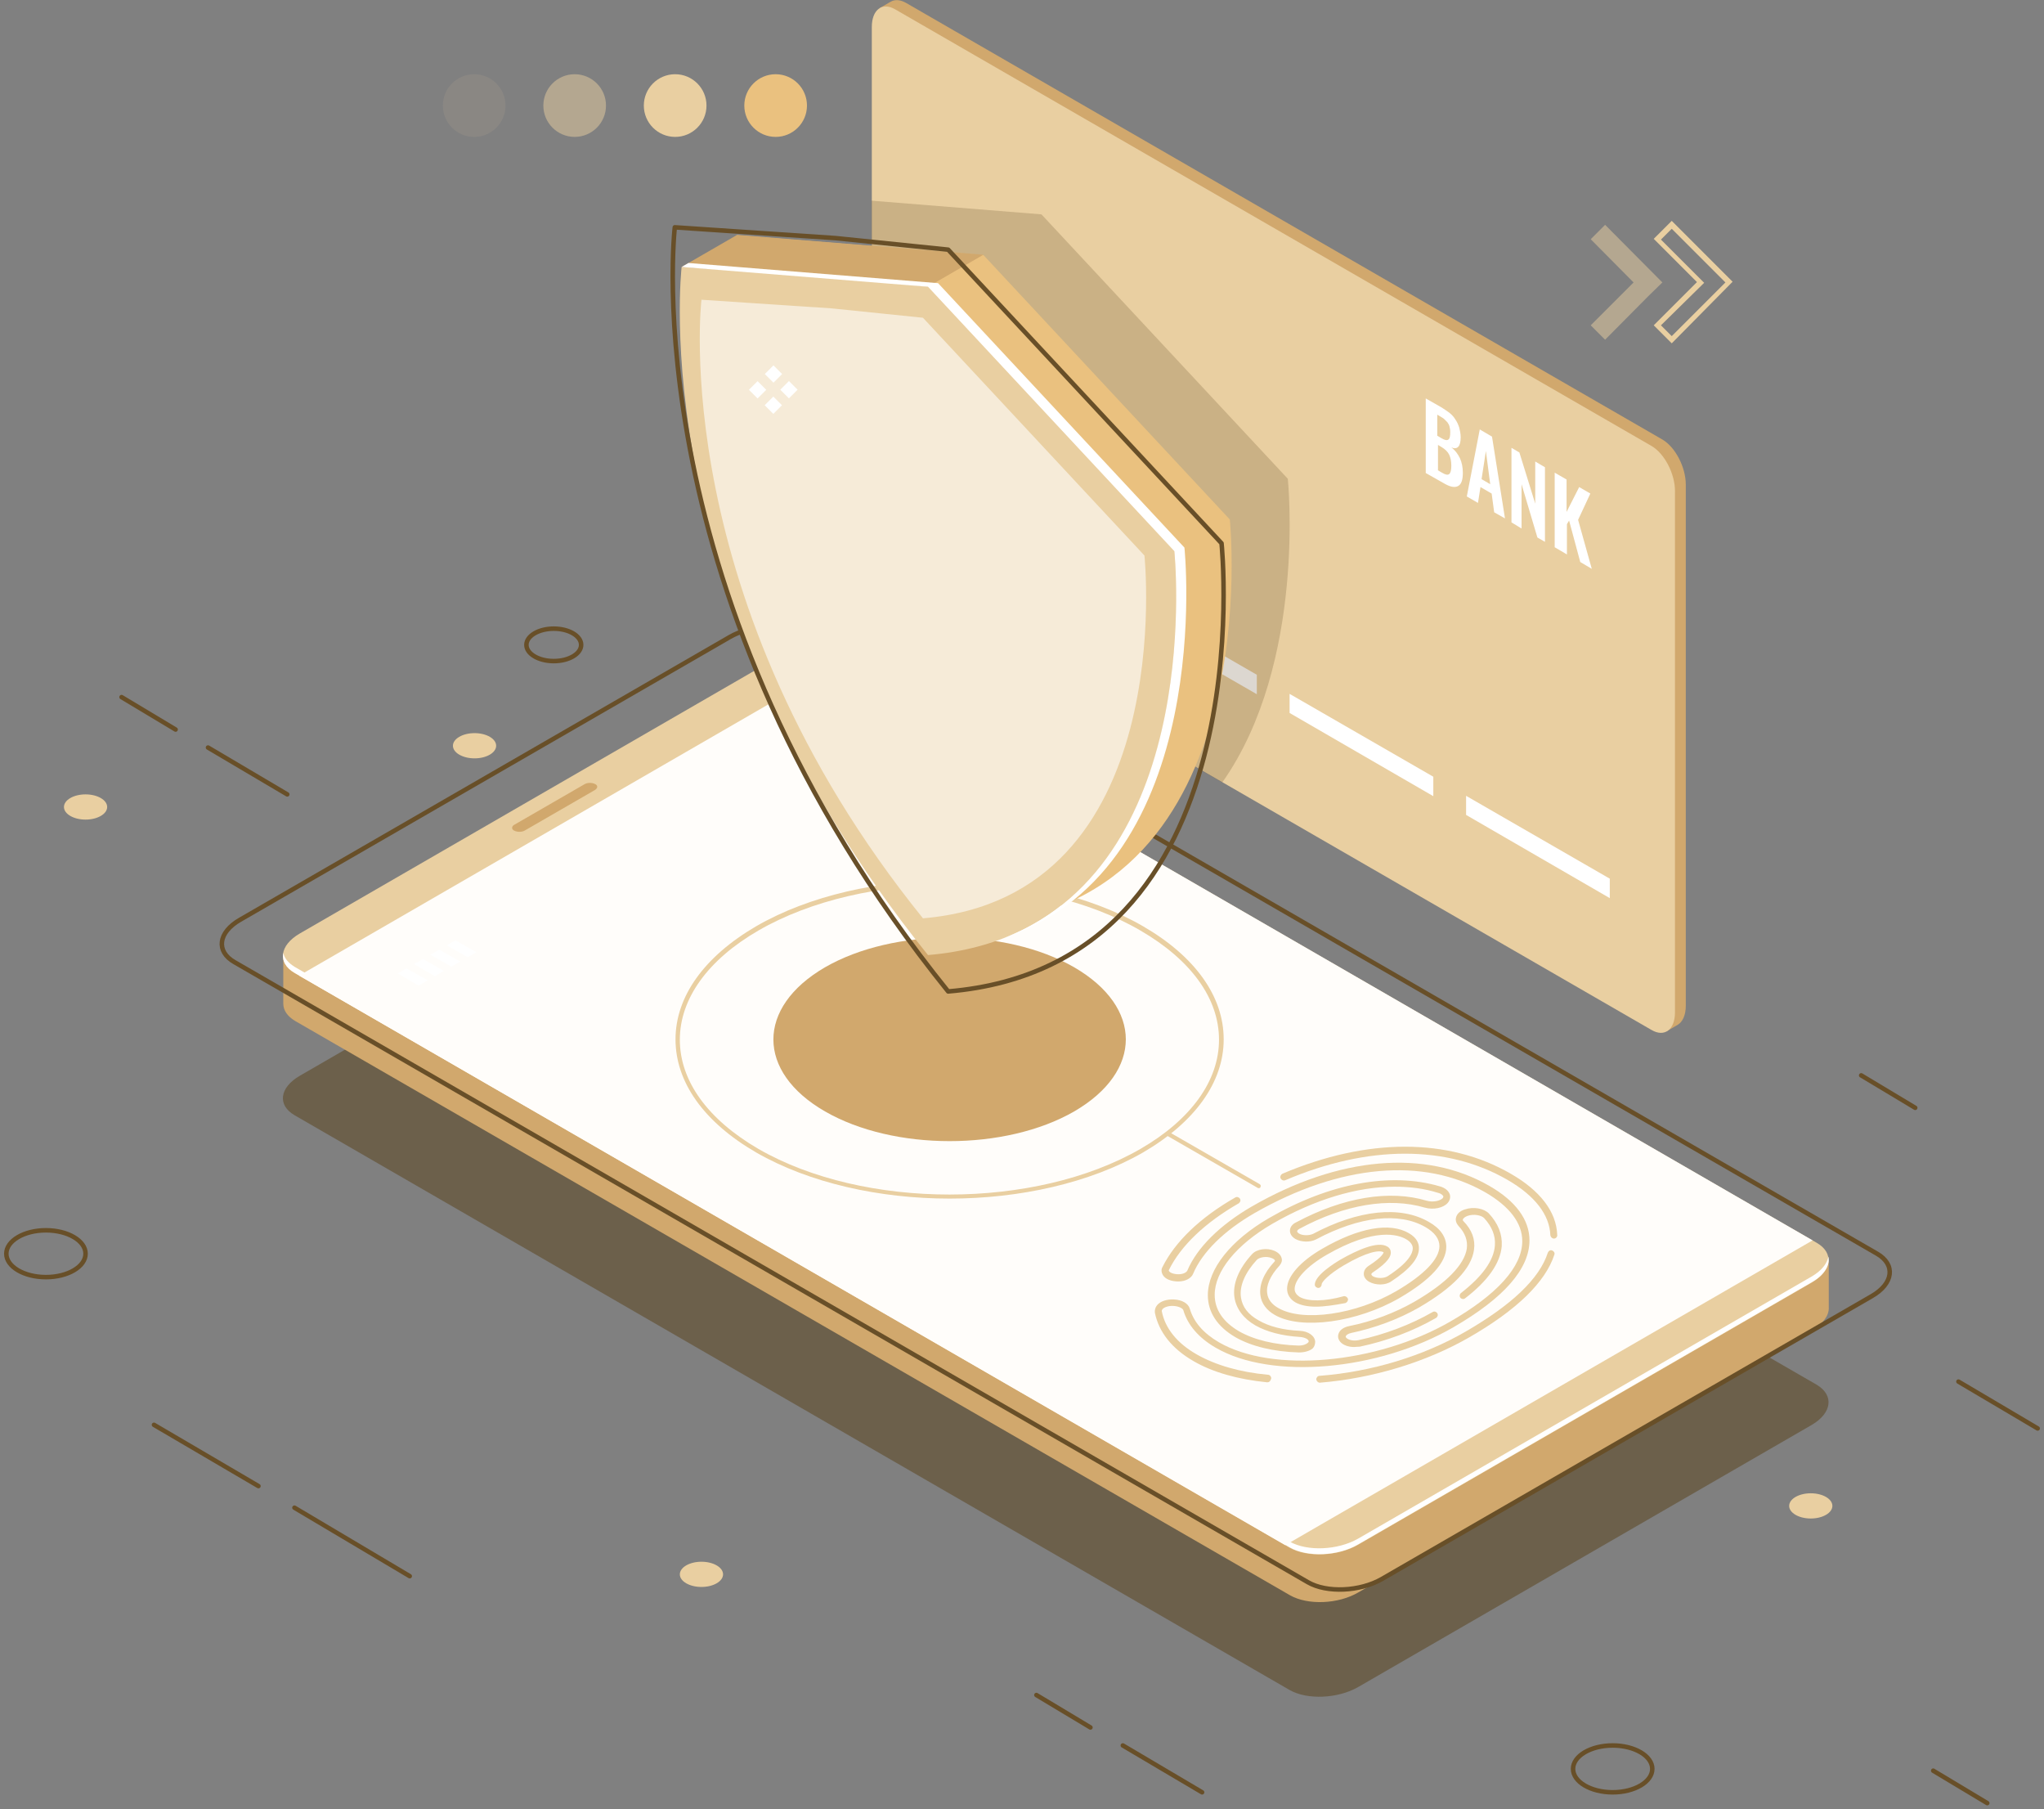 <svg xmlns="http://www.w3.org/2000/svg" width="452" height="400" viewBox="0 0 452 400">
    <rect x="0" y="0" width="452" height="400" fill="#808080" stroke="none"/>
    <g fill="none" fill-rule="evenodd" transform="translate(1)">
        <g>
            <path fill="#594016" fill-rule="nonzero" d="M351.876 177.212l-100.354 57.983c-4.46 2.548-11.23 2.867-15.133.637L16.407 108.796c-3.903-2.23-3.425-6.132 1.115-8.76l100.354-57.983c4.46-2.549 11.23-2.867 15.133-.637L352.99 168.372c3.823 2.31 3.345 6.212-1.115 8.84z" opacity=".5" transform="translate(47.788 137.788)"/>
            <path fill="#D1A86D" fill-rule="nonzero" d="M355.54 140.814l-20.708-3.584L133.009 20.628c-3.903-2.23-10.673-1.99-15.133.637l-93.504 54-10.514-1.831v10.672c0 1.434.877 2.788 2.629 3.823l219.982 126.956c3.903 2.23 10.673 1.991 15.133-.637l100.354-57.983c2.469-1.433 3.743-3.265 3.663-5.017v-10.434h-.08z" transform="translate(47.788 137.788)"/>
            <path fill="#E9CFA1" fill-rule="nonzero" d="M351.876 145.752l-100.354 57.983c-4.46 2.548-11.23 2.867-15.133.637L16.407 77.336c-3.903-2.23-3.425-6.132 1.115-8.76l100.354-57.983c4.46-2.549 11.23-2.867 15.133-.637L352.99 136.99c3.823 2.23 3.345 6.133-1.115 8.761z" transform="translate(47.788 137.788)"/>
            <path stroke="#684F28" stroke-linecap="round" stroke-linejoin="round" d="M365.097 148.779L256.78 211.3c-4.859 2.787-12.186 3.106-16.328.717L3.106 74.947c-4.221-2.39-3.664-6.61 1.195-9.398L112.619 3.027c4.859-2.788 12.186-3.107 16.328-.717l237.345 137.07c4.142 2.39 3.664 6.611-1.195 9.399z" transform="translate(47.788 137.788)"/>
            <path fill="#FFF" fill-rule="nonzero" d="M351.876 144.398l-100.354 57.983c-4.46 2.548-11.23 2.867-15.133.637L16.407 75.982c-1.434-.876-2.31-1.911-2.549-3.106-.318 1.673.478 3.266 2.55 4.46l219.981 126.956c3.903 2.23 10.673 1.991 15.133-.637l100.354-57.982c2.788-1.593 4.062-3.744 3.664-5.655-.319 1.593-1.513 3.106-3.664 4.38z" transform="translate(47.788 137.788)"/>
            <path fill="#FFFDFA" fill-rule="nonzero" d="M352.035 136.434L235.434 203.814 17.363 77.894 133.965 10.513z" transform="translate(47.788 137.788)"/>
            <path fill="#D1A86D" fill-rule="nonzero" d="M82.752 36.876l-15.451 8.92c-.637.399-1.673.399-2.31.08l-.16-.08c-.557-.318-.477-.955.16-1.274l15.451-8.92c.638-.398 1.673-.398 2.31-.08l.16.08c.557.318.477.876-.16 1.274z" transform="translate(47.788 137.788)"/>
            <g fill="#FFF" fill-rule="nonzero">
                <path d="M6.77 8.841L4.779 10.035.159 7.327 2.071 6.212zM10.354 6.77L8.363 7.965 3.743 5.257 5.735 4.142zM13.938 4.699L12.027 5.814 7.327 3.186 9.319 2.071zM17.522 2.628L15.611 3.743 10.991 1.115 12.903 0z" transform="translate(47.788 137.788) translate(39.027 70.088)"/>
            </g>
        </g>
        <g fill-rule="nonzero" transform="translate(96.372 15.93)">
            <circle cx="74.15" cy="7.407" r="6.929" fill="#EAC17F"/>
            <circle cx="51.929" cy="7.407" r="6.929" fill="#E9CFA1"/>
            <circle cx="29.708" cy="7.407" r="6.929" fill="#E9CFA1" opacity=".5"/>
            <circle cx="7.487" cy="7.407" r="6.929" fill="#E9CFA1" opacity=".1"/>
        </g>
        <path fill="#D1A86D" fill-rule="nonzero" d="M236.549 245.708c-15.213 8.761-39.903 8.761-55.115 0-15.213-8.761-15.213-23.018 0-31.858 15.212-8.762 39.902-8.762 55.115 0 15.212 8.84 15.212 23.017 0 31.858z"/>
        <path fill="#E9CFA1" fill-rule="nonzero" d="M208.991 264.982c-15.451 0-30.982-3.424-42.77-10.194-11.548-6.69-17.84-15.531-17.84-25.01 0-9.477 6.371-18.318 17.84-25.008 23.575-13.62 61.965-13.62 85.54 0 11.549 6.69 17.84 15.53 17.84 25.009 0 9.478-6.37 18.318-17.84 25.009-11.788 6.77-27.319 10.194-42.77 10.194zm0-69.371c-15.292 0-30.584 3.345-42.292 10.115-11.15 6.451-17.363 15.053-17.363 24.132 0 9.08 6.133 17.602 17.363 24.133 23.336 13.46 61.168 13.46 84.505 0 11.15-6.451 17.362-15.053 17.362-24.133 0-9.08-6.132-17.601-17.362-24.132-11.629-6.77-26.92-10.115-42.213-10.115z"/>
        <g fill-rule="nonzero">
            <path fill="#D1A86D" d="M175.46 97.168L8.204.638C6.929-.08 5.734-.16 4.779.397l-2.47 1.434 1.116.16c-.319.716-.478 1.592-.478 2.627v115.248c0 3.823 2.31 8.283 5.177 9.956l167.257 96.531c.318.16.637.319.955.398v1.275l2.47-1.434c1.114-.637 1.831-2.15 1.831-4.221V107.124c0-3.823-2.31-8.283-5.177-9.956z" transform="translate(191.15)"/>
            <path fill="#E9CFA1" d="M173.07 227.708L5.815 131.177c-2.867-1.673-5.177-6.133-5.177-9.956V5.973c0-3.823 2.31-5.575 5.177-3.902L173.071 98.6c2.867 1.673 5.177 6.134 5.177 9.957v115.247c0 3.823-2.31 5.576-5.177 3.903z" transform="translate(191.15)"/>
            <g fill="#FFF">
                <path d="M.478 16.965V.478l3.504 1.991c.637.398 1.195.796 1.753 1.195.477.398.955.876 1.274 1.433.398.558.637 1.115.876 1.832.16.637.319 1.354.319 2.15 0 1.992-.717 2.788-2.071 2.23.876.638 1.433 1.434 1.911 2.39.398.876.637 1.991.637 3.186 0 1.593-.318 2.549-1.035 2.947-.717.398-1.673.239-2.947-.478l-4.221-2.39zM3.106 8.76l.797.478c.796.478 1.274.557 1.593.319.318-.24.398-.797.398-1.673 0-.478-.08-.876-.16-1.195-.08-.318-.238-.637-.477-.955l-.717-.717c-.24-.24-.637-.399-1.115-.717l-.398-.24v4.7h.08zm0 7.566l.956.558c.796.478 1.274.557 1.593.319.318-.24.478-.877.478-1.832 0-.956-.16-1.832-.478-2.47-.319-.637-.876-1.194-1.673-1.672l-.796-.478v5.575h-.08zM9.558 22.142l2.867-14.815 2.708 1.593L18 27l-2.39-1.354-.557-4.142-2.469-1.433-.557 3.504-2.47-1.433zm3.265-3.823l1.912 1.115-.956-7.328-.956 6.213zM19.434 27.876L19.434 11.389 21.186 12.425 24.69 23.735 24.69 14.416 26.841 15.69 26.841 32.177 25.168 31.221 21.664 19.434 21.664 29.23zM28.991 33.372L28.991 16.885 31.619 18.398 31.619 25.566 34.407 20.071 36.876 21.504 34.168 27.319 37.195 38.15 34.646 36.637 32.177 27.478 31.699 28.274 31.699 34.965z" transform="translate(191.15) translate(122.655 87.61)"/>
            </g>
            <g fill="#FFF">
                <path d="M32.416 22.619L.637 4.301.637 0 32.416 18.398zM71.442 45.159L39.664 26.841 39.664 22.54 71.442 40.858zM110.469 67.699L78.69 49.301 78.69 45.08 110.469 63.398zM149.496 90.239L117.717 71.841 117.717 67.619 149.496 85.938z" transform="translate(191.15) translate(14.336 108.319)"/>
            </g>
        </g>
        <path fill="#513B17" fill-rule="nonzero" d="M229.3 47.39l-37.592-3.027v76.858c0 3.823 2.31 8.283 5.177 9.956l72.398 41.814C288 146.47 283.78 105.85 283.78 105.85L229.3 47.39z" opacity=".2"/>
        <g>
            <g fill-rule="nonzero">
                <path fill="#EAC17F" d="M122.018 63.08L67.54 4.62 13.062.238S4.3 74.07 67.54 152.363c63.16-5.416 54.478-89.283 54.478-89.283z" transform="translate(147.345 50.177) translate(1.593 1.593)"/>
                <path fill="#D1A86D" d="M13.062 0.159L0.796 7.248 55.274 11.628 67.54 4.54z" transform="translate(147.345 50.177) translate(1.593 1.593)"/>
                <path fill="#E9CFA1" d="M109.752 70.088l-54.478-58.46-22.38-2.23L.796 7.248s-8.76 73.832 54.478 152.124c63.24-5.337 54.478-89.284 54.478-89.284z" transform="translate(147.345 50.177) translate(1.593 1.593)"/>
                <path fill="#FFF" d="M109.752 70.088l-54.478-58.46L.796 7.248l1.514-.876 55.194 4.46 54.478 58.46s7.328 70.168-39.743 86.257c44.522-17.522 37.513-85.46 37.513-85.46z" transform="translate(147.345 50.177) translate(1.593 1.593)"/>
            </g>
            <path fill="#FFF" fill-rule="nonzero" d="M104.735 72.637L55.752 20.071 35.602 18 6.77 16.088s-7.885 66.346 48.982 136.753c56.867-4.78 48.983-80.204 48.983-80.204z" opacity=".58" transform="translate(147.345 50.177)"/>
            <path stroke="#684F28" stroke-linecap="round" stroke-linejoin="round" d="M121.779 69.93L61.327 5.017l-24.85-2.549L.878.079s-9.718 81.956 60.45 168.93c70.169-5.894 60.452-99.08 60.452-99.08z" transform="translate(147.345 50.177)"/>
        </g>
        <g fill="#FFF" fill-rule="nonzero">
            <path d="M1.105 4.383L3.813 4.383 3.813 7.091 1.105 7.091z" transform="translate(164.07 80.442) rotate(45 2.46 5.737)"/>
            <path d="M8.038 4.358L10.746 4.358 10.746 7.066 8.038 7.066z" transform="translate(164.07 80.442) rotate(45 9.392 5.712)"/>
            <path d="M4.616 0.894L7.324 0.894 7.324 3.602 4.616 3.602z" transform="translate(164.07 80.442) rotate(45 5.97 2.248)"/>
            <path d="M4.584 7.791L7.292 7.791 7.292 10.499 4.584 10.499z" transform="translate(164.07 80.442) rotate(45 5.938 9.145)"/>
        </g>
        <g fill="#E9CFA1" fill-rule="nonzero">
            <path d="M18.239 27.319l-3.982-3.983 9.557-9.557-9.557-9.558L18.239.24l13.46 13.46-13.46 13.62zm-2.39-3.983l2.39 2.39 11.867-11.868L18.24 1.991l-2.39 2.39 9.558 9.557-9.557 9.398z" transform="translate(350.442 48.584)"/>
            <path d="M3.504 1.115L0.319 4.301 9.796 13.858 0.319 23.336 3.504 26.522 12.982 16.965 16.168 13.858z" opacity=".5" transform="translate(350.442 48.584)"/>
        </g>
        <g fill="#E9CFA1" fill-rule="nonzero">
            <path d="M36.796 52.407c-.398 0-.716-.319-.796-.717 0-.398.319-.796.717-.796 11.469-.876 23.018-4.38 32.336-9.797 10.195-5.893 16.328-11.708 18.16-17.442.159-.398.557-.637.955-.478.398.16.637.558.478.956-1.991 6.053-8.283 12.186-18.796 18.239-9.558 5.495-21.346 9.08-33.054 10.035zM88.566 20.549c-.398 0-.716-.319-.796-.717-.16-4.54-3.425-8.761-9.478-12.266-13.38-7.725-30.823-7.725-49.142.08-.398.16-.796 0-1.035-.398-.16-.398 0-.797.398-1.036 18.797-7.964 36.717-7.964 50.496 0 6.53 3.744 10.115 8.443 10.274 13.54.08.398-.318.797-.717.797z" transform="translate(254.07 253.274)"/>
            <path d="M25.168 52.327s-.08 0 0 0c-6.451-.637-12.106-2.23-16.327-4.699-4.7-2.708-7.646-6.371-8.522-10.672-.08-.558.08-1.195.477-1.673.717-.876 2.15-1.354 3.744-1.274 1.752.08 3.186.876 3.504 2.07.876 2.948 3.027 5.417 6.452 7.408 11.867 6.85 34.805 4.778 51.053-4.54 10.513-6.053 16.009-12.186 16.009-17.84 0-3.983-2.788-7.647-8.124-10.753-13.7-7.885-32.257-6.212-51.053 4.54-6.77 3.902-11.629 8.681-13.62 13.46-.398.956-1.673 1.673-3.265 1.673-1.514 0-2.868-.478-3.425-1.434-.319-.558-.398-1.195-.08-1.752 2.788-5.576 8.283-10.912 16.089-15.372.398-.239.796-.08 1.035.239.239.398.08.796-.239 1.035-7.487 4.301-12.823 9.399-15.451 14.735 0 .08-.08.16 0 .239.239.398 1.035.717 2.15.717s1.752-.478 1.912-.797c2.15-5.097 7.248-10.115 14.256-14.177C40.938 2.39 60.133.717 74.31 8.92c5.814 3.345 8.84 7.487 8.84 12.027 0 6.292-5.654 12.743-16.805 19.195C49.7 49.779 26.124 51.85 13.78 44.682c-3.744-2.151-6.213-5.018-7.168-8.284-.08-.398-.956-.876-2.15-.956-1.196-.08-2.151.32-2.47.717-.16.24-.16.319-.16.399.718 3.823 3.426 7.168 7.806 9.637 4.062 2.31 9.478 3.902 15.69 4.46.399 0 .717.398.717.796-.159.637-.478.876-.876.876z" transform="translate(254.07 253.274)"/>
            <path d="M44.363 44.522c-1.195 0-2.39-.398-3.027-1.115-.478-.557-.637-1.195-.398-1.832.239-.796 1.115-1.433 2.31-1.672 5.177-1.036 10.194-2.947 14.495-5.416 7.01-4.062 10.992-8.124 11.549-11.708.239-1.832-.398-3.505-1.832-5.018-.478-.557-.717-1.195-.557-1.832.159-.796.876-1.513 1.99-1.832 1.833-.637 4.142-.239 5.257.876 2.071 2.23 3.027 4.62 2.868 7.248-.319 3.744-3.027 7.646-8.124 11.549-.319.239-.797.16-1.036-.16-.239-.318-.159-.796.16-1.035 4.699-3.663 7.247-7.168 7.486-10.513.16-2.15-.637-4.142-2.389-6.053-.637-.637-2.31-.956-3.664-.478-.637.239-.955.557-1.035.796 0 .08-.08.16.16.399 1.831 1.911 2.628 3.982 2.309 6.292-.558 4.141-4.7 8.442-12.266 12.823-4.46 2.548-9.637 4.46-14.893 5.575-.717.16-1.115.478-1.195.717 0 0-.08.159.08.318.398.478 1.513.797 2.708.558 5.893-1.274 11.548-3.425 16.407-6.213.398-.238.796-.08 1.035.24.239.398.08.796-.239 1.035-4.938 2.867-10.832 5.097-16.885 6.371-.557 0-.956.08-1.274.08z" transform="translate(254.07 253.274)"/>
            <path d="M32.257 45.717h-.16c-5.575-.16-10.433-1.354-13.938-3.345-3.982-2.31-6.132-5.496-6.132-9.319 0-5.734 5.017-12.106 13.54-17.044C38.946 8.283 52.406 5.814 63.318 9c1.194.319 1.99 1.035 2.23 1.832.159.637 0 1.274-.478 1.832-.956 1.115-3.186 1.593-5.098 1.035-7.805-2.31-17.681-.717-27.716 4.7-.399.238-.478.397-.478.557 0 .159.16.318.398.478.796.478 2.23.478 3.106.08 10.036-5.337 19.354-6.293 25.646-2.629 2.549 1.434 3.823 3.345 3.823 5.496 0 3.504-3.504 7.327-10.354 11.31-9.398 5.415-21.743 7.088-27.557 3.743-1.832-1.036-2.947-2.549-3.186-4.301-.319-2.31.717-4.938 3.106-7.487.16-.16.16-.239.08-.239 0-.16-.24-.398-.717-.557-1.195-.478-2.708-.16-3.266.398-2.628 2.867-3.902 5.814-3.504 8.363.319 2.07 1.593 3.743 3.903 5.017 2.31 1.354 5.416 2.15 9.08 2.31 1.91.08 3.344 1.115 3.424 2.39 0 .557-.16 1.114-.557 1.513-.558.478-1.673.876-2.947.876zM53.363 9.08c-8.363 0-17.682 2.787-27.08 8.203-7.964 4.62-12.743 10.513-12.743 15.69 0 3.266 1.832 5.974 5.336 8.045 3.345 1.911 7.885 3.026 13.221 3.186 1.036 0 1.753-.319 2.071-.638.08-.08.16-.159.16-.318 0-.398-.797-.876-1.992-.956-3.902-.239-7.248-1.115-9.796-2.549-2.628-1.513-4.221-3.663-4.62-6.132-.478-3.027.956-6.452 3.903-9.638 1.035-1.115 3.265-1.433 4.938-.716.876.398 1.434.955 1.593 1.672.16.558-.08 1.115-.478 1.593-2.07 2.23-3.026 4.46-2.708 6.213.16 1.274 1.036 2.389 2.47 3.185 5.415 3.107 17.123 1.434 26.043-3.743 6.133-3.584 9.558-7.089 9.558-9.956 0-1.593-1.035-3.026-3.106-4.221-5.814-3.345-14.575-2.39-24.133 2.708-1.354.717-3.345.637-4.62-.08-.796-.478-1.194-1.115-1.194-1.832 0-.716.478-1.433 1.354-1.831 10.433-5.576 20.708-7.248 28.911-4.78 1.434.4 2.947 0 3.505-.557.159-.239.159-.318.159-.398-.08-.239-.478-.637-1.195-.796-3.026-.956-6.212-1.354-9.557-1.354z" transform="translate(254.07 253.274)"/>
            <path d="M35.92 35.602c-1.832 0-3.424-.319-4.54-.956-1.194-.717-1.831-1.752-1.831-3.027 0-2.707 2.947-6.053 7.805-8.84 7.965-4.62 14.894-5.894 19.115-3.425 1.832 1.035 2.23 2.31 2.23 3.265.08 2.23-1.991 4.7-6.133 7.408-1.274.876-3.424.876-4.858.08-.717-.399-1.195-1.036-1.195-1.753 0-.637.319-1.274 1.036-1.752 3.345-2.15 3.345-3.027 3.345-3.027-.956-.557-3.744-.08-8.761 2.867-3.505 2.071-4.938 3.744-4.938 4.222 0 .398-.319.796-.717.796-.398 0-.797-.318-.797-.717 0-2.07 4.38-4.778 5.735-5.575 3.504-1.991 8.124-4.141 10.274-2.867.558.318.797.796.797 1.354 0 .717-.399 1.991-3.983 4.38-.239.16-.318.319-.318.399 0 .08.08.318.398.478.876.477 2.47.477 3.266-.08 4.778-3.106 5.495-5.177 5.495-6.133 0-.717-.478-1.434-1.433-1.991-1.753-1.035-6.93-2.708-17.602 3.425-4.301 2.469-7.089 5.416-7.089 7.566 0 .717.398 1.274 1.115 1.752 1.832 1.036 5.496 1.036 9.717-.159.398-.08.797.16.956.558.08.398-.16.796-.558.955-2.548.478-4.699.797-6.53.797z" transform="translate(254.07 253.274)"/>
        </g>
        <path fill="#E9CFA1" fill-rule="nonzero" d="M277.327 262.673c-.08 0-.159 0-.239-.08l-20.07-11.549c-.24-.159-.319-.398-.16-.637.16-.239.399-.319.638-.16l20.07 11.55c.24.159.319.398.16.637 0 .159-.16.239-.399.239z"/>
        <path stroke="#684F28" stroke-linecap="round" stroke-linejoin="round" d="M33.053 315L56.15 328.54M64.115 333.319L89.602 348.451M228.186 374.735L240.133 381.903M426.504 391.46L438.451 398.628M247.301 385.885L264.823 396.239M432.08 305.442L449.602 315.796M25.885 154.115L37.832 161.283M410.575 237.743L422.522 244.912M45 165.265L62.522 175.619"/>
        <ellipse cx="355.619" cy="391.062" stroke="#684F28" stroke-linecap="round" stroke-linejoin="round" rx="8.761" ry="5.177"/>
        <ellipse cx="154.115" cy="348.053" fill="#E9CFA1" fill-rule="nonzero" rx="4.779" ry="2.788"/>
        <ellipse cx="399.425" cy="332.92" fill="#E9CFA1" fill-rule="nonzero" rx="4.779" ry="2.788"/>
        <ellipse cx="17.92" cy="178.407" fill="#E9CFA1" fill-rule="nonzero" rx="4.779" ry="2.788"/>
        <ellipse cx="103.938" cy="164.867" fill="#E9CFA1" fill-rule="nonzero" rx="4.779" ry="2.788"/>
        <ellipse cx="9.159" cy="277.168" stroke="#684F28" stroke-linecap="round" stroke-linejoin="round" rx="8.761" ry="5.177"/>
        <ellipse cx="121.46" cy="142.566" stroke="#684F28" stroke-linecap="round" stroke-linejoin="round" rx="6.053" ry="3.584"/>
    </g>
</svg>
